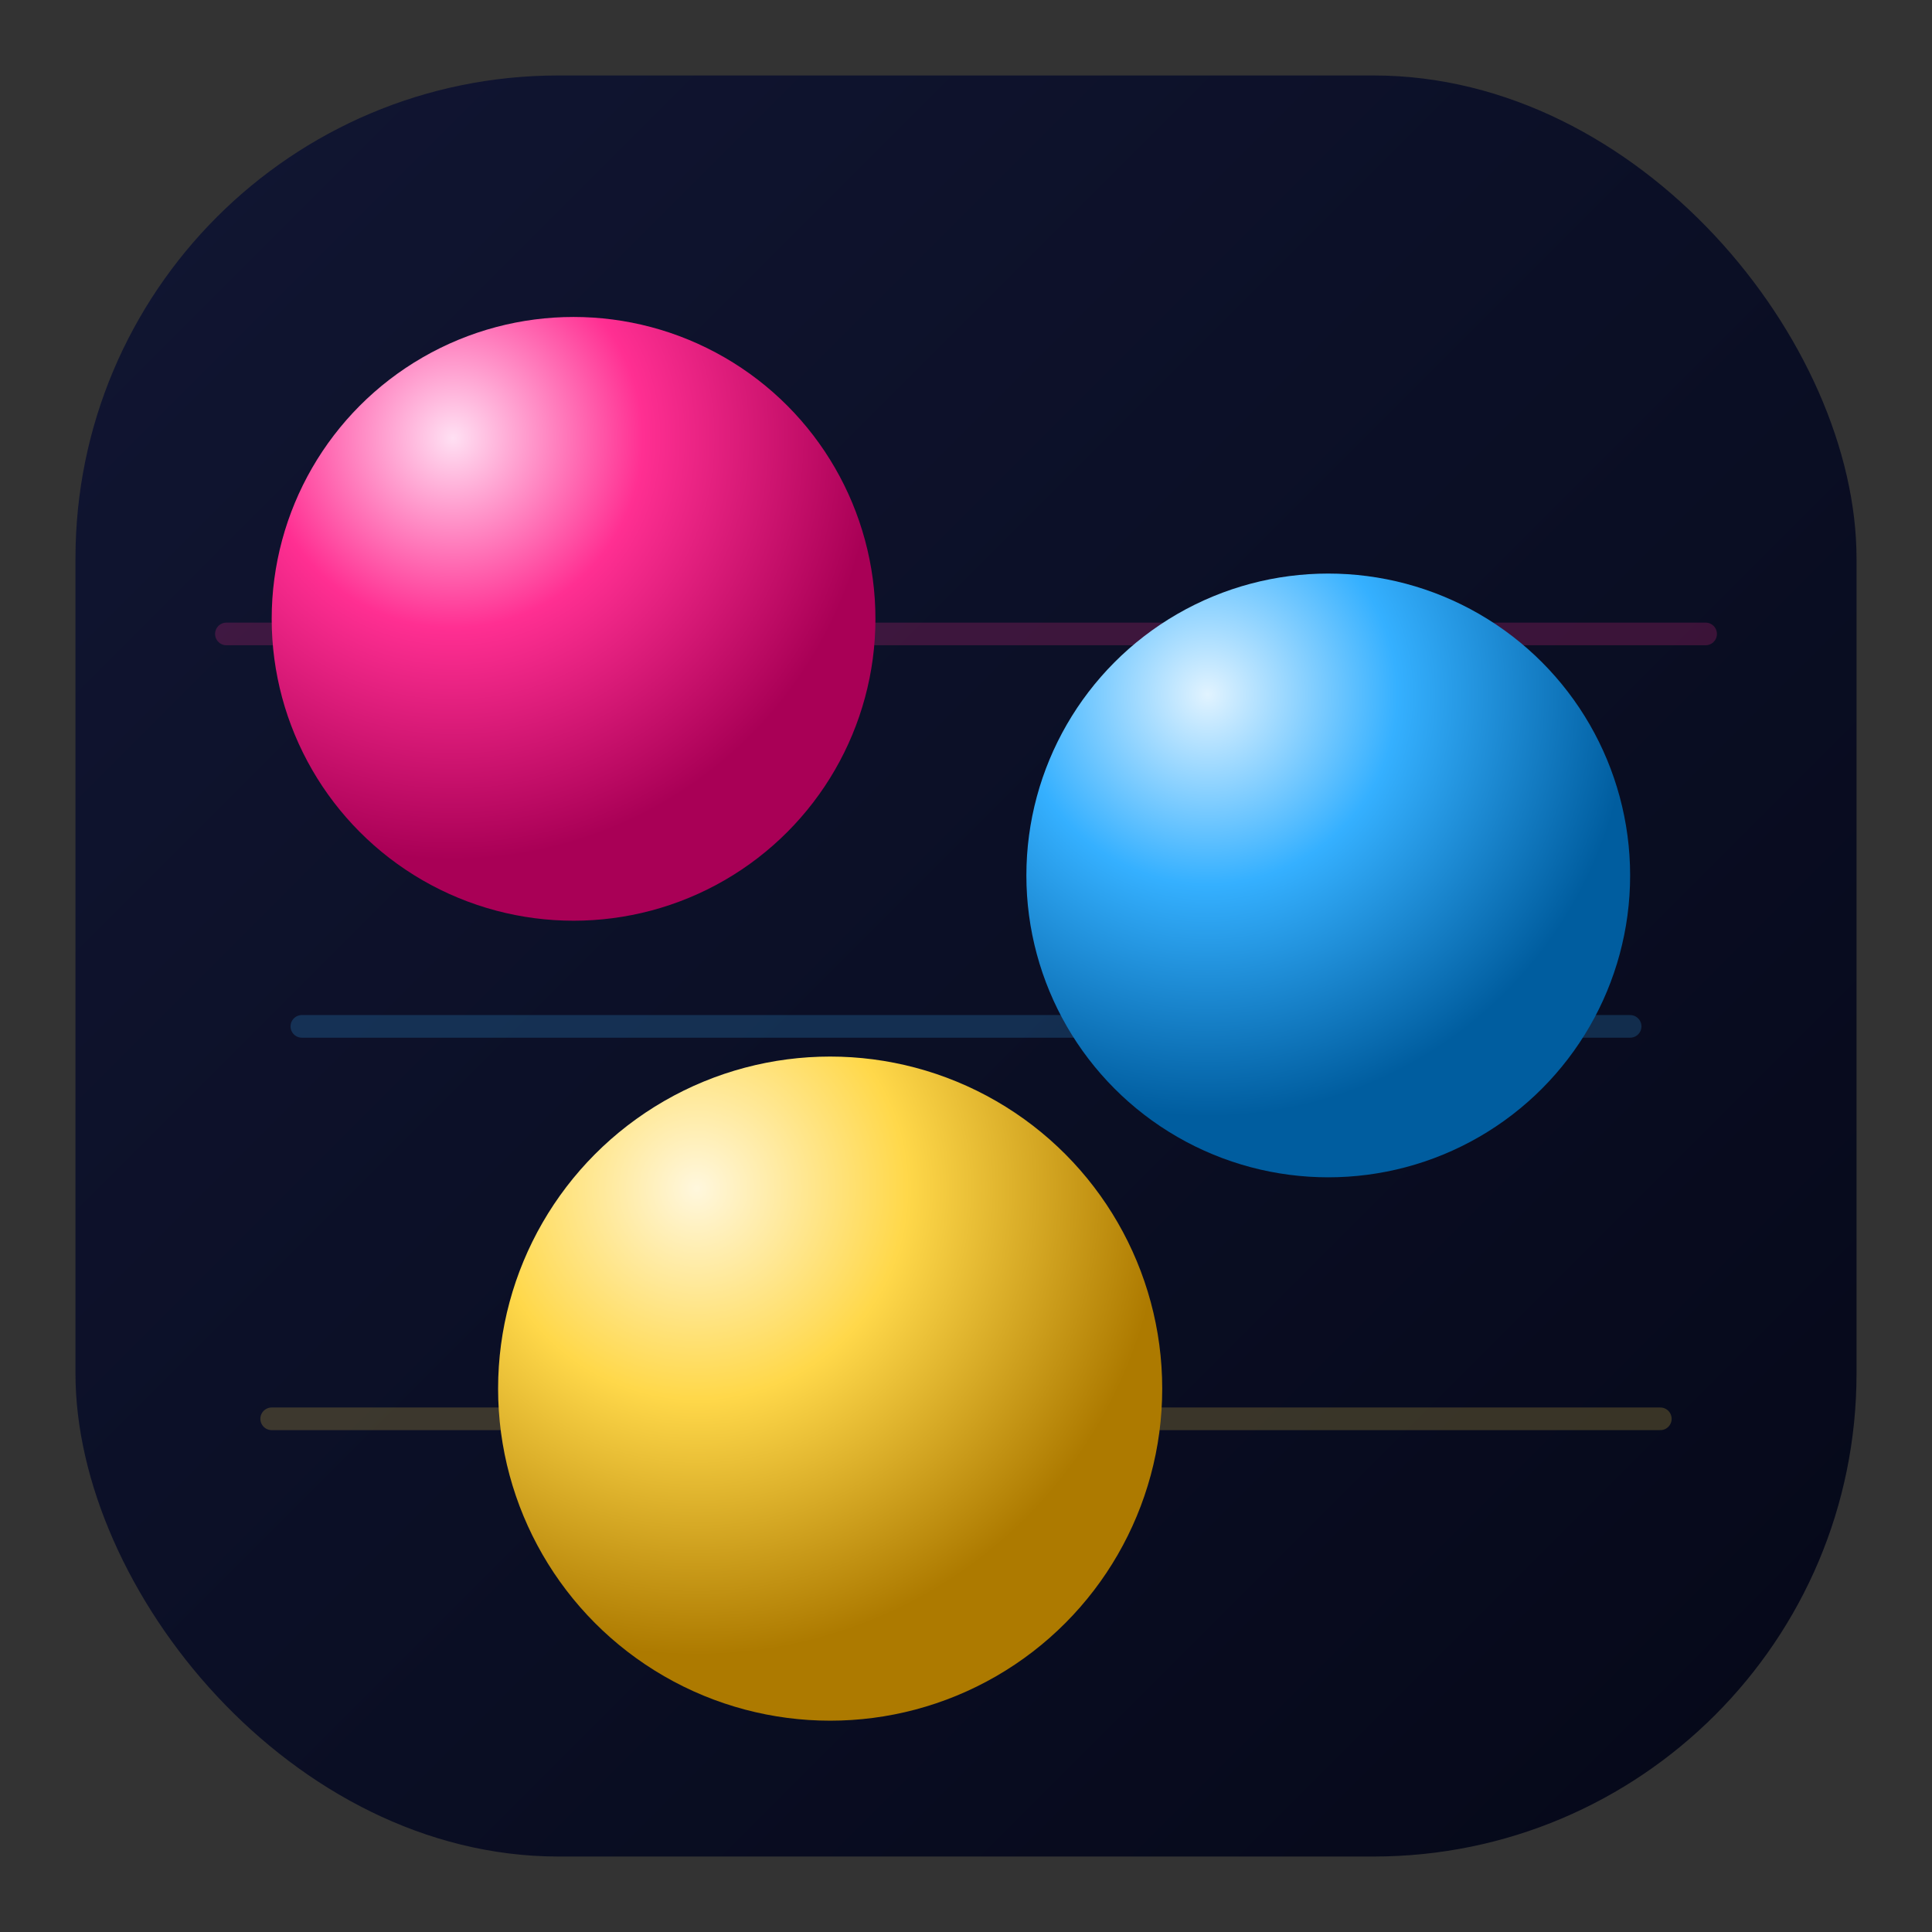 <svg width="256" height="256" viewBox="0 0 256 256" xmlns="http://www.w3.org/2000/svg" role="img" aria-labelledby="title desc">
  <rect x="0" y="0" width="256" height="256" fill="#333333" stroke="none"/>
  <title id="title">Pace Rivals Logo</title>
  <desc id="desc">Rounded square with three glowing circles symbolising racing balls.</desc>
  <defs>
    <linearGradient id="bgGrad" x1="0" y1="0" x2="1" y2="1">
      <stop offset="0%" stop-color="#111633"/>
      <stop offset="100%" stop-color="#050818"/>
    </linearGradient>
    <radialGradient id="pinkOrb" cx="30%" cy="20%" r="70%">
      <stop offset="0%" stop-color="#ffe0f3"/>
      <stop offset="45%" stop-color="#ff2f92"/>
      <stop offset="100%" stop-color="#a90056"/>
    </radialGradient>
    <radialGradient id="blueOrb" cx="30%" cy="20%" r="70%">
      <stop offset="0%" stop-color="#e1f3ff"/>
      <stop offset="45%" stop-color="#35b0ff"/>
      <stop offset="100%" stop-color="#005d9f"/>
    </radialGradient>
    <radialGradient id="yellowOrb" cx="30%" cy="20%" r="70%">
      <stop offset="0%" stop-color="#fff7dd"/>
      <stop offset="45%" stop-color="#ffd84a"/>
      <stop offset="100%" stop-color="#ad7a00"/>
    </radialGradient>
  </defs>
  <rect x="10" y="10" width="236" height="236" rx="64" fill="url(#bgGrad)" />
  <g opacity="0.5" stroke-linecap="round">
    <path d="M30 84h196" stroke="#ff2f92" stroke-width="3" stroke-opacity="0.4"/>
    <path d="M40 136h176" stroke="#35b0ff" stroke-width="3" stroke-opacity="0.4"/>
    <path d="M36 188h184" stroke="#ffd84a" stroke-width="3" stroke-opacity="0.4"/>
  </g>
  <g>
    <circle cx="76" cy="82" r="40" fill="url(#pinkOrb)">
      <animate attributeName="r" values="38;40;38" dur="2s" repeatCount="indefinite" />
    </circle>
    <circle cx="176" cy="116" r="40" fill="url(#blueOrb)">
      <animate attributeName="r" values="38;40;38" dur="2.3s" repeatCount="indefinite" />
    </circle>
    <circle cx="110" cy="184" r="44" fill="url(#yellowOrb)">
      <animate attributeName="r" values="42;44;42" dur="2.6s" repeatCount="indefinite" />
    </circle>
  </g>
</svg>
